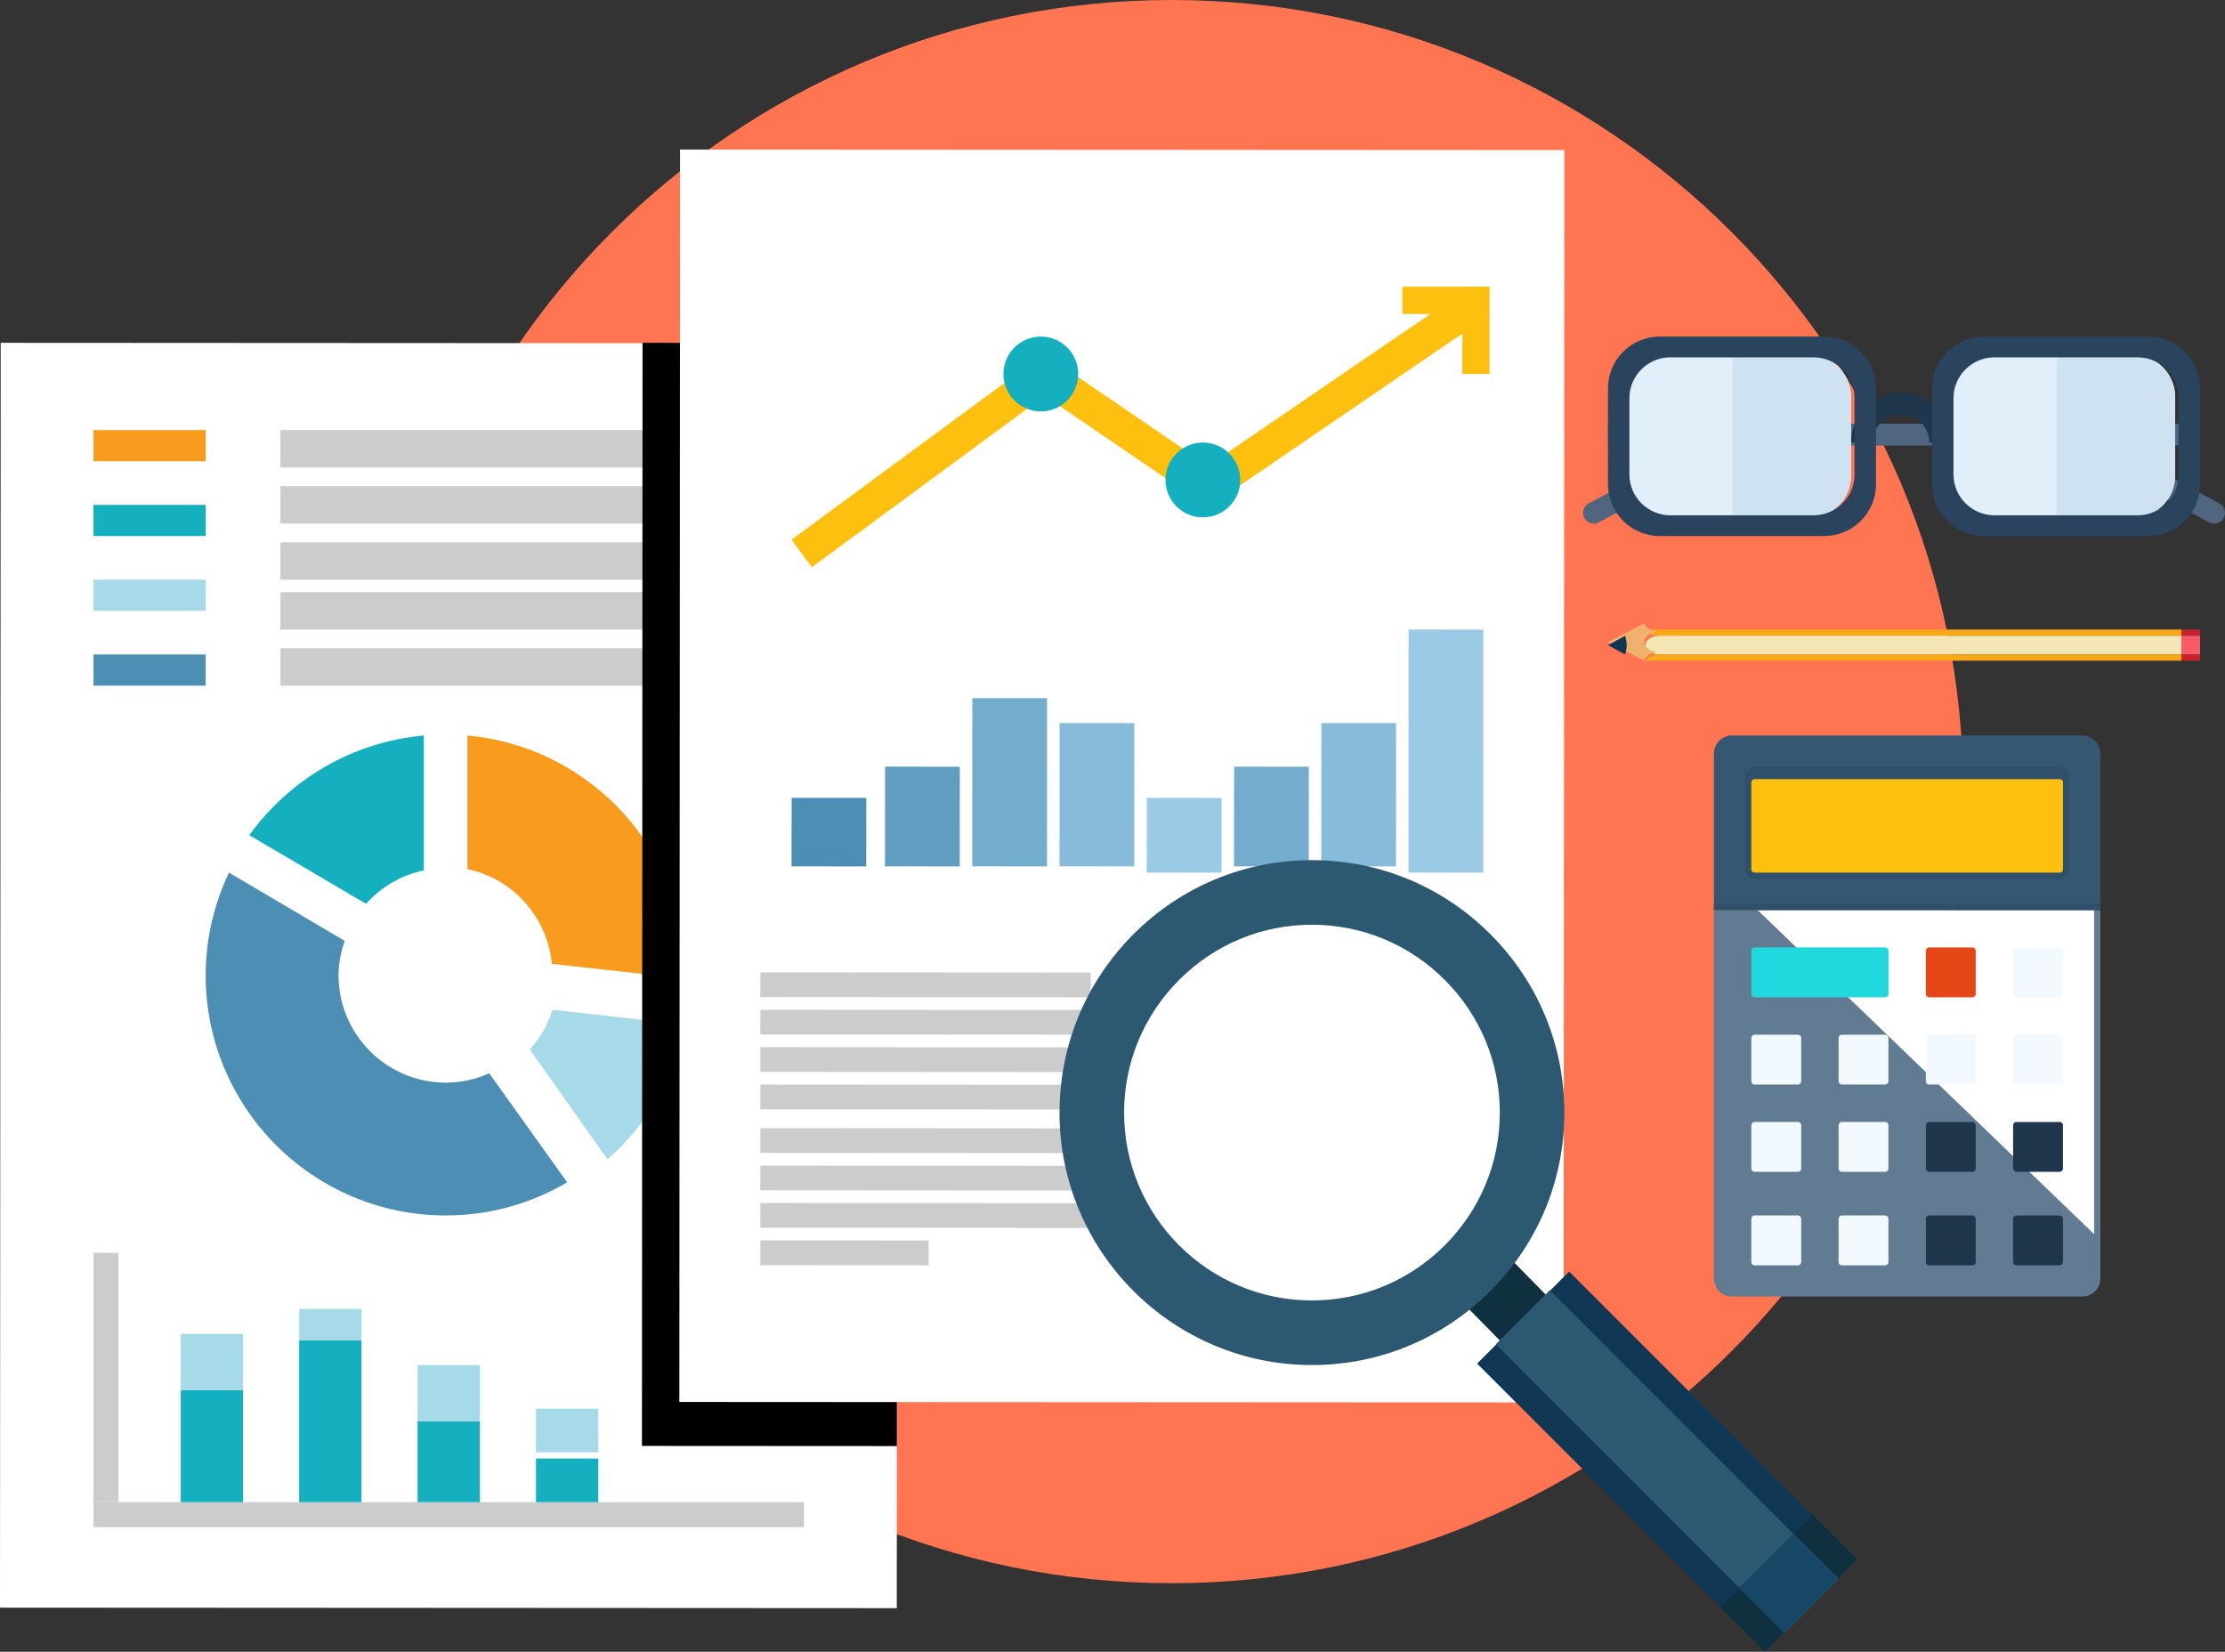 <?xml version="1.0" encoding="UTF-8"?>
<svg width="357px" height="265px" viewBox="0 0 357 265" version="1.1" xmlns="http://www.w3.org/2000/svg" xmlns:xlink="http://www.w3.org/1999/xlink">
    <rect x="0" y="0" width="357" height="265" fill="#333333" stroke="none"/>
    <!-- Generator: Sketch 57.1 (83088) - https://sketch.com -->
    <title>platform-1</title>
    <desc>Created with Sketch.</desc>
    <defs>
        <polygon id="path-1" points="0 265 357 265 357 0 0 0"></polygon>
    </defs>
    <g id="layout" stroke="none" stroke-width="1" fill="none" fill-rule="evenodd">
        <g id="05-platform-detail" transform="translate(-1099, -1642)">
            <g id="Bitmap" transform="translate(978, 1557)">
                <g id="platform-1" transform="translate(121, 85)">
                    <path d="M61,127 C61,56.861 117.858,0 187.996,0 C258.141,0 315,56.861 315,127 C315,197.14 258.141,254 187.996,254 C117.858,254 61,197.14 61,127 Z" id="Fill-1" fill="#FF7451"></path>
                    <path d="M350,101 L264,101 C264.163,101.524 264.996,101.935 266.041,102 L349.999,102 L350,101 Z" id="Fill-3" fill="#F9A818"></path>
                    <path d="M350,105 L350,102 L266.072,102 L266.074,102.001 C266.064,102.002 266.057,102.003 266.047,102.004 C266.056,102.005 266.068,102.005 266.077,102.006 C264.907,102.097 264.002,102.73 264,103.5 C264.002,104.27 264.908,104.903 266.077,104.994 C266.068,104.995 266.056,104.995 266.047,104.996 C266.057,104.996 266.064,104.999 266.074,104.999 L266.072,105 L350,105 Z" id="Fill-5" fill="#F5E6B6"></path>
                    <path d="M266.042,105 C264.996,105.065 264.163,105.476 264,106 L350,106 L350,105 L266.042,105 Z" id="Fill-7" fill="#F9A818"></path>
                    <path d="M263.833,106 C264.002,105.282 264.886,104.718 265.996,104.629 L265.997,104.628 C265.987,104.627 265.979,104.624 265.969,104.623 C265.978,104.623 265.991,104.623 266,104.622 C264.762,104.523 263.803,103.836 263.8,103 C263.802,102.165 264.762,101.477 266,101.378 C265.991,101.377 265.978,101.377 265.969,101.377 C265.979,101.375 265.987,101.373 265.997,101.373 L265.995,101.372 C264.886,101.283 264.003,100.719 263.833,100 L258,103 L263.833,106 Z" id="Fill-9" fill="#F0B16C"></path>
                    <path d="M260.742,102 L258,103.5 L260.741,105 C260.908,104.516 261.001,104.016 261,103.5 C261.001,102.983 260.908,102.481 260.742,102" id="Fill-11" fill="#103754"></path>
                    <polygon id="Fill-13" fill="#C62229" points="350 101 350.001 102 353 102 352.998 101"></polygon>
                    <polygon id="Fill-15" fill="#F85A68" points="350.001 102 350 105 352.998 105 353 102"></polygon>
                    <polygon id="Fill-17" fill="#C62229" points="350 105 350.001 106 353 106 352.998 105"></polygon>
                    <path d="M355.272,84 C354.995,84 354.713,83.935 354.455,83.791 L339.957,76.022 C337.168,74.527 334.196,73.38 331.128,72.61 C328.06,71.835 324.896,71.447 321.73,71.447 L258,71.447 L258,68 L321.73,68 C325.18,68 328.625,68.429 331.973,69.267 C335.315,70.107 338.551,71.36 341.591,72.991 L356.09,80.76 C356.932,81.211 357.245,82.254 356.794,83.091 C356.482,83.669 355.886,84 355.272,84" id="Fill-19" fill="#50667E"></path>
                    <path d="M255.73,84 C256.005,84 256.287,83.935 256.547,83.791 L271.044,76.022 C273.832,74.527 276.803,73.38 279.87,72.61 C282.939,71.835 286.104,71.447 289.269,71.447 L353,71.447 L353,68 L289.269,68 C285.817,68 282.372,68.429 279.028,69.267 C275.684,70.107 272.449,71.36 269.407,72.991 L254.91,80.76 C254.07,81.211 253.755,82.254 254.206,83.091 C254.519,83.669 255.115,84 255.73,84" id="Fill-21" fill="#50667E"></path>
                    <path d="M300.456,71 L300.456,71 C300.456,68.494 302.495,66.459 304.999,66.459 C307.506,66.459 309.545,68.494 309.545,71 L313,71 C313,66.582 309.421,63 304.999,63 C300.581,63 297,66.582 297,71 L300.456,71 Z" id="Fill-23" fill="#20364D"></path>
                    <path d="M297,76.295 C297,79.983 294.045,83 290.435,83 L267.565,83 C263.954,83 261,79.983 261,76.295 L261,63.705 C261,60.017 263.954,57 267.565,57 L290.435,57 C294.045,57 297,60.017 297,63.705 L297,76.295 Z" id="Fill-25" fill="#E1EFFA"></path>
                    <path d="M290.485,57 L278,57 L278,83 L290.485,83 C294.068,83 297,79.983 297,76.295 L297,63.705 C297,60.018 294.068,57 290.485,57" id="Fill-27" fill="#CEE2F2"></path>
                    <path d="M349,76.295 C349,79.983 346.045,83 342.434,83 L319.565,83 C315.954,83 313,79.983 313,76.295 L313,63.705 C313,60.017 315.954,57 319.565,57 L342.434,57 C346.045,57 349,60.017 349,63.705 L349,76.295 Z" id="Fill-29" fill="#E1EFFA"></path>
                    <path d="M342.485,57 L330,57 L330,83 L342.485,83 C346.068,83 349,79.983 349,76.295 L349,63.705 C349,60.018 346.068,57 342.485,57" id="Fill-31" fill="#CEE2F2"></path>
                    <path d="M297.561,76.137 C297.561,79.731 294.597,82.673 290.973,82.673 L268.025,82.673 C264.402,82.673 261.438,79.731 261.438,76.137 L261.438,63.863 C261.438,60.269 264.402,57.327 268.025,57.327 L290.973,57.327 C294.597,57.327 297.561,60.269 297.561,63.863 L297.561,76.137 Z M292.682,54 L266.317,54 C261.742,54 258,57.714 258,62.252 L258,77.748 C258,82.287 261.742,86 266.317,86 L292.682,86 C297.257,86 301,82.287 301,77.748 L301,62.252 C301,57.714 297.257,54 292.682,54 L292.682,54 Z" id="Fill-33" fill="#2A445E"></path>
                    <path d="M349.562,76.137 C349.562,79.731 346.597,82.673 342.973,82.673 L320.025,82.673 C316.402,82.673 313.438,79.731 313.438,76.137 L313.438,63.863 C313.438,60.269 316.402,57.327 320.025,57.327 L342.973,57.327 C346.597,57.327 349.562,60.269 349.562,63.863 L349.562,76.137 Z M344.683,54 L318.317,54 C313.743,54 310,57.714 310,62.252 L310,77.748 C310,82.287 313.743,86 318.317,86 L344.683,86 C349.258,86 353,82.287 353,77.748 L353,62.252 C353,57.714 349.258,54 344.683,54 L344.683,54 Z" id="Fill-35" fill="#2A445E"></path>
                    <polygon id="Fill-37" fill="#FFFFFF" points="0.114 55 144 55.079 143.886 258 0 257.92"></polygon>
                    <path d="M88.654,162 C87.888,164.4 86.654,166.558 85,168.364 L97.463,186 C103.761,180.497 108.286,172.98 110,164.4 L88.654,162 Z" id="Fill-39" fill="#A6DAE9"></path>
                    <path d="M75,139.438 C82.297,140.957 87.824,147.103 88.55,154.64 L109.97,157 C109.97,156.759 110,156.527 110,156.278 C110,136.227 94.622,119.773 75,118 L75,139.438 Z" id="Fill-41" fill="#F99B1C"></path>
                    <path d="M58.728,145 C61.136,142.337 64.322,140.401 68,139.639 L68,118 C56.454,119.036 46.421,125.112 40,133.992 L58.728,145 Z" id="Fill-43" fill="#15B0BF"></path>
                    <path d="M78.497,172.193 C76.365,173.146 74.021,173.692 71.541,173.692 C62.03,173.692 54.318,165.97 54.318,156.456 C54.318,154.513 54.712,152.681 55.304,150.943 L36.735,140 C34.377,144.998 33,150.557 33,156.456 C33,177.75 50.251,195 71.541,195 C78.646,195 85.286,193.056 91,189.684 L78.497,172.193 Z" id="Fill-45" fill="#4C8EB4"></path>
                    <mask id="mask-2" fill="white">
                        <use xlink:href="#path-1"></use>
                    </mask>
                    <g id="Clip-48"></g>
                    <polygon id="Fill-47" fill="#F99B1C" mask="url(#mask-2)" points="15 74 33 74 33 69 15 69"></polygon>
                    <polygon id="Fill-49" fill="#15B0BF" mask="url(#mask-2)" points="15 86 33 86 33 81 15 81"></polygon>
                    <polygon id="Fill-50" fill="#A6DAE9" mask="url(#mask-2)" points="15 98 33 98 33 93 15 93"></polygon>
                    <polygon id="Fill-51" fill="#4C8EB4" mask="url(#mask-2)" points="15 110 33 110 33 105 15 105"></polygon>
                    <polygon id="Fill-52" fill="#CCCCCC" mask="url(#mask-2)" points="45 75 129 75 129 69 45 69"></polygon>
                    <polygon id="Fill-53" fill="#CCCCCC" mask="url(#mask-2)" points="45 93 129 93 129 87 45 87"></polygon>
                    <polygon id="Fill-54" fill="#CCCCCC" mask="url(#mask-2)" points="45 110 129 110 129 104 45 104"></polygon>
                    <polygon id="Fill-55" fill="#CCCCCC" mask="url(#mask-2)" points="45 101 129 101 129 95 45 95"></polygon>
                    <polygon id="Fill-56" fill="#CCCCCC" mask="url(#mask-2)" points="45 84 129 84 129 78 45 78"></polygon>
                    <polygon id="Fill-57" fill="#CCCCCC" mask="url(#mask-2)" points="15 241 19 241 19 201 15 201"></polygon>
                    <polygon id="Fill-58" fill="#CCCCCC" mask="url(#mask-2)" points="15 245 129 245 129 241 15 241"></polygon>
                    <polygon id="Fill-59" fill="#15B0BF" mask="url(#mask-2)" points="29 241 39 241 39 223 29 223"></polygon>
                    <polygon id="Fill-60" fill="#A6DAE9" mask="url(#mask-2)" points="29 223 39 223 39 214 29 214"></polygon>
                    <polygon id="Fill-61" fill="#15B0BF" mask="url(#mask-2)" points="48 241 58 241 58 215 48 215"></polygon>
                    <polygon id="Fill-62" fill="#A6DAE9" mask="url(#mask-2)" points="48 215 58 215 58 210 48 210"></polygon>
                    <polygon id="Fill-63" fill="#15B0BF" mask="url(#mask-2)" points="67 241 77 241 77 228 67 228"></polygon>
                    <polygon id="Fill-64" fill="#A6DAE9" mask="url(#mask-2)" points="67 228 77 228 77 219 67 219"></polygon>
                    <polygon id="Fill-65" fill="#15B0BF" mask="url(#mask-2)" points="86 241 96 241 96 234 86 234"></polygon>
                    <polygon id="Fill-66" fill="#A6DAE9" mask="url(#mask-2)" points="86 233 96 233 96 226 86 226"></polygon>
                    <polygon id="Fill-67" fill="#000000" mask="url(#mask-2)" points="103 231.976 143.902 232 144 55.022 103.098 55"></polygon>
                    <polygon id="Fill-68" fill="#FFFFFF" mask="url(#mask-2)" points="109.113 24 251 24.079 250.887 225 109 224.92"></polygon>
                    <polygon id="Fill-69" fill="#4C8EB4" mask="url(#mask-2)" points="127.022 128 139 128.007 138.98 139 127 138.993"></polygon>
                    <polygon id="Fill-70" fill="#609DC1" mask="url(#mask-2)" points="142.013 123 154 123.006 153.986 139 142 138.993"></polygon>
                    <polygon id="Fill-71" fill="#73ACCD" mask="url(#mask-2)" points="156.009 112 168 112.006 167.99 139 156 138.994"></polygon>
                    <polygon id="Fill-72" fill="#87BBDA" mask="url(#mask-2)" points="170.012 116 182 116.007 181.987 139 170 138.993"></polygon>
                    <polygon id="Fill-73" fill="#9ACAE6" mask="url(#mask-2)" points="184.008 128 196 128.007 195.99 140 184 139.993"></polygon>
                    <polygon id="Fill-74" fill="#73ACCD" mask="url(#mask-2)" points="198.009 123 210 123.007 209.993 139 198 138.993"></polygon>
                    <polygon id="Fill-75" fill="#87BBDA" mask="url(#mask-2)" points="212.013 116 224 116.008 223.988 139 212 138.994"></polygon>
                    <polygon id="Fill-76" fill="#9ACAE6" mask="url(#mask-2)" points="226.007 101 238 101.006 237.991 140 226 139.993"></polygon>
                    <polygon id="Fill-77" fill="#CCCCCC" mask="url(#mask-2)" points="122.003 156 175 156.033 174.999 160 122 159.967"></polygon>
                    <polygon id="Fill-78" fill="#CCCCCC" mask="url(#mask-2)" points="122.001 162 175 162.032 174.997 166 122 165.967"></polygon>
                    <polygon id="Fill-79" fill="#CCCCCC" mask="url(#mask-2)" points="122.002 168 175 168.033 174.999 172 122 171.968"></polygon>
                    <polygon id="Fill-80" fill="#CCCCCC" mask="url(#mask-2)" points="122.002 174 175 174.033 174.999 178 122 177.97"></polygon>
                    <polygon id="Fill-81" fill="#CCCCCC" mask="url(#mask-2)" points="122.002 181 175 181.033 174.998 185 122 184.967"></polygon>
                    <polygon id="Fill-82" fill="#CCCCCC" mask="url(#mask-2)" points="122.002 187 175 187.033 174.997 191 122 190.965"></polygon>
                    <polygon id="Fill-83" fill="#CCCCCC" mask="url(#mask-2)" points="122.001 193 175 193.033 174.997 197 122 196.965"></polygon>
                    <polygon id="Fill-84" fill="#CCCCCC" mask="url(#mask-2)" points="122.002 199 149 199.016 148.998 203 122 202.984"></polygon>
                    <polygon id="Fill-85" fill="#CCCCCC" mask="url(#mask-2)" points="185.002 156 238 156.032 237.998 160 185 159.967"></polygon>
                    <polygon id="Fill-86" fill="#CCCCCC" mask="url(#mask-2)" points="185.002 162 238 162.033 237.997 166 185 165.967"></polygon>
                    <polygon id="Fill-87" fill="#CCCCCC" mask="url(#mask-2)" points="185.001 168 238 168.031 237.998 172 185 171.967"></polygon>
                    <polygon id="Fill-88" fill="#CCCCCC" mask="url(#mask-2)" points="185.002 174 238 174.033 237.999 178 185 177.969"></polygon>
                    <polygon id="Fill-89" fill="#CCCCCC" mask="url(#mask-2)" points="185.003 181 238 181.034 237.999 185 185 184.967"></polygon>
                    <polygon id="Fill-90" fill="#CCCCCC" mask="url(#mask-2)" points="185.002 187 238 187.033 237.998 191 185 190.968"></polygon>
                    <polygon id="Fill-91" fill="#CCCCCC" mask="url(#mask-2)" points="185.001 193 238 193.032 237.998 197 185 196.966"></polygon>
                    <polygon id="Fill-92" fill="#CCCCCC" mask="url(#mask-2)" points="185.002 199 223 199.022 222.998 203 185 202.977"></polygon>
                    <polygon id="Fill-93" fill="#FEC00F" mask="url(#mask-2)" points="130.264 91 127 86.586 167.513 56.77 193.845 74.733 235.896 46 239 50.525 193.846 81.379 167.634 63.498"></polygon>
                    <polygon id="Fill-94" fill="#FEC00F" mask="url(#mask-2)" points="239 60 234.631 60 234.631 50.367 225 50.367 225 46 239 46"></polygon>
                    <path d="M199,77 C199,73.686 196.312,71 193,71 C189.687,71 187,73.686 187,77 C187,80.313 189.687,83 193,83 C196.312,83 199,80.313 199,77" id="Fill-95" fill="#15B0BF" mask="url(#mask-2)"></path>
                    <path d="M173,60 C173,56.686 170.314,54 166.999,54 C163.686,54 161,56.686 161,60 C161,63.314 163.686,66 166.999,66 C170.314,66 173,63.314 173,60" id="Fill-96" fill="#15B0BF" mask="url(#mask-2)"></path>
                    <path d="M188.946,156.947 C183.194,162.7 180.018,170.34 180,178.453 C179.969,195.269 193.621,208.974 210.436,209 C218.593,209.016 226.268,205.839 232.062,200.049 C237.812,194.298 240.986,186.667 241,178.56 C241.016,170.425 237.849,162.764 232.09,156.986 C226.332,151.205 218.682,148.017 210.547,148 C202.403,147.987 194.731,151.165 188.946,156.947" id="Fill-97" fill="#FFFFFF" mask="url(#mask-2)"></path>
                    <path d="M230,201 C230.339,200.676 230.673,200.343 231,200 C230.673,200.343 230.339,200.676 230,201" id="Fill-98" fill="#A6DAE9" mask="url(#mask-2)"></path>
                    <path d="M231,200 C231.339,199.675 231.673,199.342 232,199 C231.673,199.342 231.338,199.675 231,200" id="Fill-99" fill="#A6DAE9" mask="url(#mask-2)"></path>
                    <path d="M189.951,156.711 C195.121,151.621 201.799,148.582 208.975,148 C207.574,148.115 206.192,148.325 204.835,148.624 C201.514,150.104 198.454,152.169 195.795,154.792 C190.04,160.46 186.865,167.985 186.85,175.981 C186.817,192.55 200.48,206.052 217.303,206.086 C219.593,206.088 221.851,205.837 224.037,205.355 C226.523,204.247 228.863,202.81 231,201.058 C225.506,205.567 218.668,208.013 211.454,208 C194.629,207.974 180.969,194.47 181,177.901 C181.018,169.908 184.196,162.379 189.951,156.711" id="Fill-100" fill="#FFFFFF" mask="url(#mask-2)"></path>
                    <path d="M208,147.542 C208.332,147.51 208.665,147.482 209,147.458 C208.665,147.483 208.333,147.509 208,147.542" id="Fill-101" fill="#A6DAE9" mask="url(#mask-2)"></path>
                    <path d="M209,147.522 C209.333,147.503 209.666,147.489 210,147.478 C209.666,147.489 209.333,147.502 209,147.522" id="Fill-102" fill="#A6DAE9" mask="url(#mask-2)"></path>
                    <path d="M210,147.51 C210.333,147.498 210.666,147.49 211,147.49 C210.666,147.49 210.333,147.498 210,147.51" id="Fill-103" fill="#A6DAE9" mask="url(#mask-2)"></path>
                    <path d="M248.454,215.492 C246.409,217.51 243.093,217.5 241.051,215.478 L234.526,208.823 C232.489,206.799 232.492,203.531 234.531,201.517 C234.531,201.517 234.541,201.51 234.547,201.508 C236.593,199.493 239.908,199.497 241.95,201.524 L248.474,208.177 C250.511,210.196 250.509,213.466 248.467,215.482 C248.467,215.482 248.457,215.489 248.454,215.492" id="Fill-104" fill="#0E303F" mask="url(#mask-2)"></path>
                    <path d="M180.359,178.451 C180.377,170.435 183.516,162.886 189.201,157.201 C194.917,151.487 202.5,148.347 210.549,148.36 C218.588,148.376 226.148,151.526 231.838,157.239 C237.53,162.949 240.66,170.519 240.645,178.557 C240.63,186.568 237.493,194.108 231.811,199.791 C226.085,205.512 218.5,208.652 210.438,208.636 C193.82,208.61 180.328,195.068 180.359,178.451 M170,178.433 C169.958,200.759 188.094,218.96 210.422,219 C221.256,219.018 231.457,214.801 239.135,207.12 L239.135,207.116 C246.771,199.483 250.982,189.345 251,178.574 C251.021,167.772 246.82,157.595 239.177,149.924 C231.533,142.255 221.37,138.019 210.57,138 C199.739,137.985 189.549,142.198 181.872,149.873 C174.236,157.513 170.017,167.657 170,178.433" id="Fill-105" fill="#2C5871" mask="url(#mask-2)"></path>
                    <polygon id="Fill-106" fill="#103754" mask="url(#mask-2)" points="237 218.764 251.764 204 298 250.235 283.236 265"></polygon>
                    <polygon id="Fill-107" fill="#2C5871" mask="url(#mask-2)" points="240 215.665 248.665 207 295 253.335 286.335 262"></polygon>
                    <polygon id="Fill-108" fill="#0E303F" mask="url(#mask-2)" points="276 257.862 290.862 243 298 250.138 283.139 265"></polygon>
                    <polygon id="Fill-109" fill="#164866" mask="url(#mask-2)" points="279 254.79 287.791 246 295 253.21 286.21 262"></polygon>
                    <path d="M224.468,156.239 C217.203,152.565 208.981,151.997 201.323,154.635 C198.665,155.552 196.218,156.818 194,158.355 L196.244,164.447 C198.828,162.414 201.772,160.768 205.03,159.646 C212.689,157.004 220.907,157.571 228.173,161.244 C231.524,162.939 234.525,165.291 237,168 C234.038,162.981 229.742,158.908 224.468,156.239" id="Fill-110" fill="#FFFFFF" mask="url(#mask-2)"></path>
                    <path d="M337,146 L275,146 L275,205.13 C275,205.864 275.281,206.6 275.844,207.16 C276.404,207.719 277.138,208 277.874,208 L334.128,208 C334.862,208 335.596,207.719 336.158,207.16 C336.716,206.6 337,205.864 337,205.13 L337,146 Z" id="Fill-111" fill="#617B93" mask="url(#mask-2)"></path>
                    <polygon id="Fill-112" fill="#FFFFFF" mask="url(#mask-2)" points="282 146 336 146 336 198"></polygon>
                    <path d="M303,159.473 C303,159.763 302.769,160 302.49,160 L281.509,160 C281.228,160 281,159.763 281,159.473 L281,152.523 C281,152.237 281.228,152 281.509,152 L302.49,152 C302.769,152 303,152.237 303,152.523 L303,159.473 Z" id="Fill-113" fill="#21D8DE" mask="url(#mask-2)"></path>
                    <path d="M317,159.473 C317,159.763 316.762,160 316.473,160 L309.524,160 C309.236,160 309,159.763 309,159.473 L309,152.523 C309,152.237 309.236,152 309.524,152 L316.473,152 C316.762,152 317,152.237 317,152.523 L317,159.473 Z" id="Fill-114" fill="#E64717" mask="url(#mask-2)"></path>
                    <path d="M331,159.473 C331,159.763 330.765,160 330.478,160 L323.522,160 C323.235,160 323,159.763 323,159.473 L323,152.523 C323,152.237 323.235,152 323.522,152 L330.478,152 C330.765,152 331,152.237 331,152.523 L331,159.473 Z" id="Fill-115" fill="#F2F9FF" mask="url(#mask-2)"></path>
                    <path d="M289,173.48 C289,173.766 288.767,174 288.478,174 L281.524,174 C281.235,174 281,173.766 281,173.48 L281,166.523 C281,166.233 281.235,166 281.524,166 L288.478,166 C288.767,166 289,166.233 289,166.523 L289,173.48 Z" id="Fill-116" fill="#F2F9FF" mask="url(#mask-2)"></path>
                    <path d="M303,173.48 C303,173.766 302.762,174 302.475,174 L295.525,174 C295.236,174 295,173.766 295,173.48 L295,166.523 C295,166.233 295.236,166 295.525,166 L302.475,166 C302.762,166 303,166.233 303,166.523 L303,173.48 Z" id="Fill-117" fill="#F2F9FF" mask="url(#mask-2)"></path>
                    <path d="M317,173.48 C317,173.766 316.762,174 316.473,174 L309.524,174 C309.236,174 309,173.766 309,173.48 L309,166.523 C309,166.233 309.236,166 309.524,166 L316.473,166 C316.762,166 317,166.233 317,166.523 L317,173.48 Z" id="Fill-118" fill="#F2F9FF" mask="url(#mask-2)"></path>
                    <path d="M331,173.48 C331,173.766 330.765,174 330.478,174 L323.522,174 C323.235,174 323,173.766 323,173.48 L323,166.523 C323,166.233 323.235,166 323.522,166 L330.478,166 C330.765,166 331,166.233 331,166.523 L331,173.48 Z" id="Fill-119" fill="#F2F9FF" mask="url(#mask-2)"></path>
                    <path d="M289,187.476 C289,187.765 288.767,188 288.478,188 L281.524,188 C281.235,188 281,187.765 281,187.476 L281,180.524 C281,180.235 281.235,180 281.524,180 L288.478,180 C288.767,180 289,180.235 289,180.524 L289,187.476 Z" id="Fill-120" fill="#F2F9FF" mask="url(#mask-2)"></path>
                    <path d="M303,187.476 C303,187.765 302.762,188 302.475,188 L295.525,188 C295.236,188 295,187.765 295,187.476 L295,180.524 C295,180.235 295.236,180 295.525,180 L302.475,180 C302.762,180 303,180.235 303,180.524 L303,187.476 Z" id="Fill-121" fill="#F2F9FF" mask="url(#mask-2)"></path>
                    <path d="M317,187.476 C317,187.765 316.762,188 316.473,188 L309.524,188 C309.236,188 309,187.765 309,187.476 L309,180.524 C309,180.235 309.236,180 309.524,180 L316.473,180 C316.762,180 317,180.235 317,180.524 L317,187.476 Z" id="Fill-122" fill="#20364D" mask="url(#mask-2)"></path>
                    <path d="M289,202.476 C289,202.766 288.767,203 288.478,203 L281.524,203 C281.235,203 281,202.766 281,202.476 L281,195.528 C281,195.238 281.235,195 281.524,195 L288.478,195 C288.767,195 289,195.238 289,195.528 L289,202.476 Z" id="Fill-123" fill="#F2F9FF" mask="url(#mask-2)"></path>
                    <path d="M303,202.476 C303,202.766 302.762,203 302.475,203 L295.525,203 C295.236,203 295,202.766 295,202.476 L295,195.528 C295,195.238 295.236,195 295.525,195 L302.475,195 C302.762,195 303,195.238 303,195.528 L303,202.476 Z" id="Fill-124" fill="#F2F9FF" mask="url(#mask-2)"></path>
                    <path d="M317,202.476 C317,202.766 316.762,203 316.473,203 L309.524,203 C309.236,203 309,202.766 309,202.476 L309,195.528 C309,195.238 309.236,195 309.524,195 L316.473,195 C316.762,195 317,195.238 317,195.528 L317,202.476 Z" id="Fill-125" fill="#20364D" mask="url(#mask-2)"></path>
                    <path d="M331,202.476 C331,202.766 330.765,203 330.478,203 L323.522,203 C323.235,203 323,202.766 323,202.476 L323,195.528 C323,195.238 323.235,195 323.522,195 L330.478,195 C330.765,195 331,195.238 331,195.528 L331,202.476 Z" id="Fill-126" fill="#20364D" mask="url(#mask-2)"></path>
                    <path d="M331,187.476 C331,187.765 330.765,188 330.478,188 L323.522,188 C323.235,188 323,187.765 323,187.476 L323,180.524 C323,180.235 323.235,180 323.522,180 L330.478,180 C330.765,180 331,180.235 331,180.524 L331,187.476 Z" id="Fill-127" fill="#20364D" mask="url(#mask-2)"></path>
                    <path d="M337,120.916 C337,120.168 336.716,119.422 336.158,118.854 C335.596,118.284 334.862,118 334.128,118 L277.874,118 C277.138,118 276.404,118.284 275.844,118.854 C275.281,119.422 275,120.168 275,120.916 L275,146 L337,146 L337,120.916 Z" id="Fill-128" fill="#365772" mask="url(#mask-2)"></path>
                    <path d="M281.694,141 C281.243,141 280.816,140.822 280.497,140.494 C280.177,140.169 280,139.736 280,139.275 L280,124.725 C280,124.265 280.177,123.831 280.497,123.506 C280.816,123.182 281.243,123 281.694,123 L330.306,123 C330.761,123 331.19,123.182 331.508,123.51 C331.823,123.831 332,124.265 332,124.725 L332,139.275 C332,139.736 331.823,140.169 331.505,140.494 C331.19,140.818 330.761,141 330.306,141 L281.694,141 Z" id="Fill-129" fill="#2F4F6B" mask="url(#mask-2)"></path>
                    <path d="M281.504,125 C281.375,125 281.247,125.048 281.148,125.144 C281.05,125.24 281,125.366 281,125.491 L281,139.509 C281,139.632 281.05,139.76 281.148,139.855 C281.247,139.951 281.375,140 281.504,140 L330.497,140 C330.627,140 330.755,139.951 330.855,139.855 C330.951,139.76 331,139.632 331,139.509 L331,125.491 C331,125.366 330.951,125.24 330.855,125.144 C330.755,125.048 330.627,125 330.497,125 L281.504,125 Z" id="Fill-130" fill="#FEC00F" mask="url(#mask-2)"></path>
                    <polygon id="Fill-131" fill="#2F4F6B" mask="url(#mask-2)" points="275 146 337 146 337 145 275 145"></polygon>
                </g>
            </g>
        </g>
    </g>
</svg>